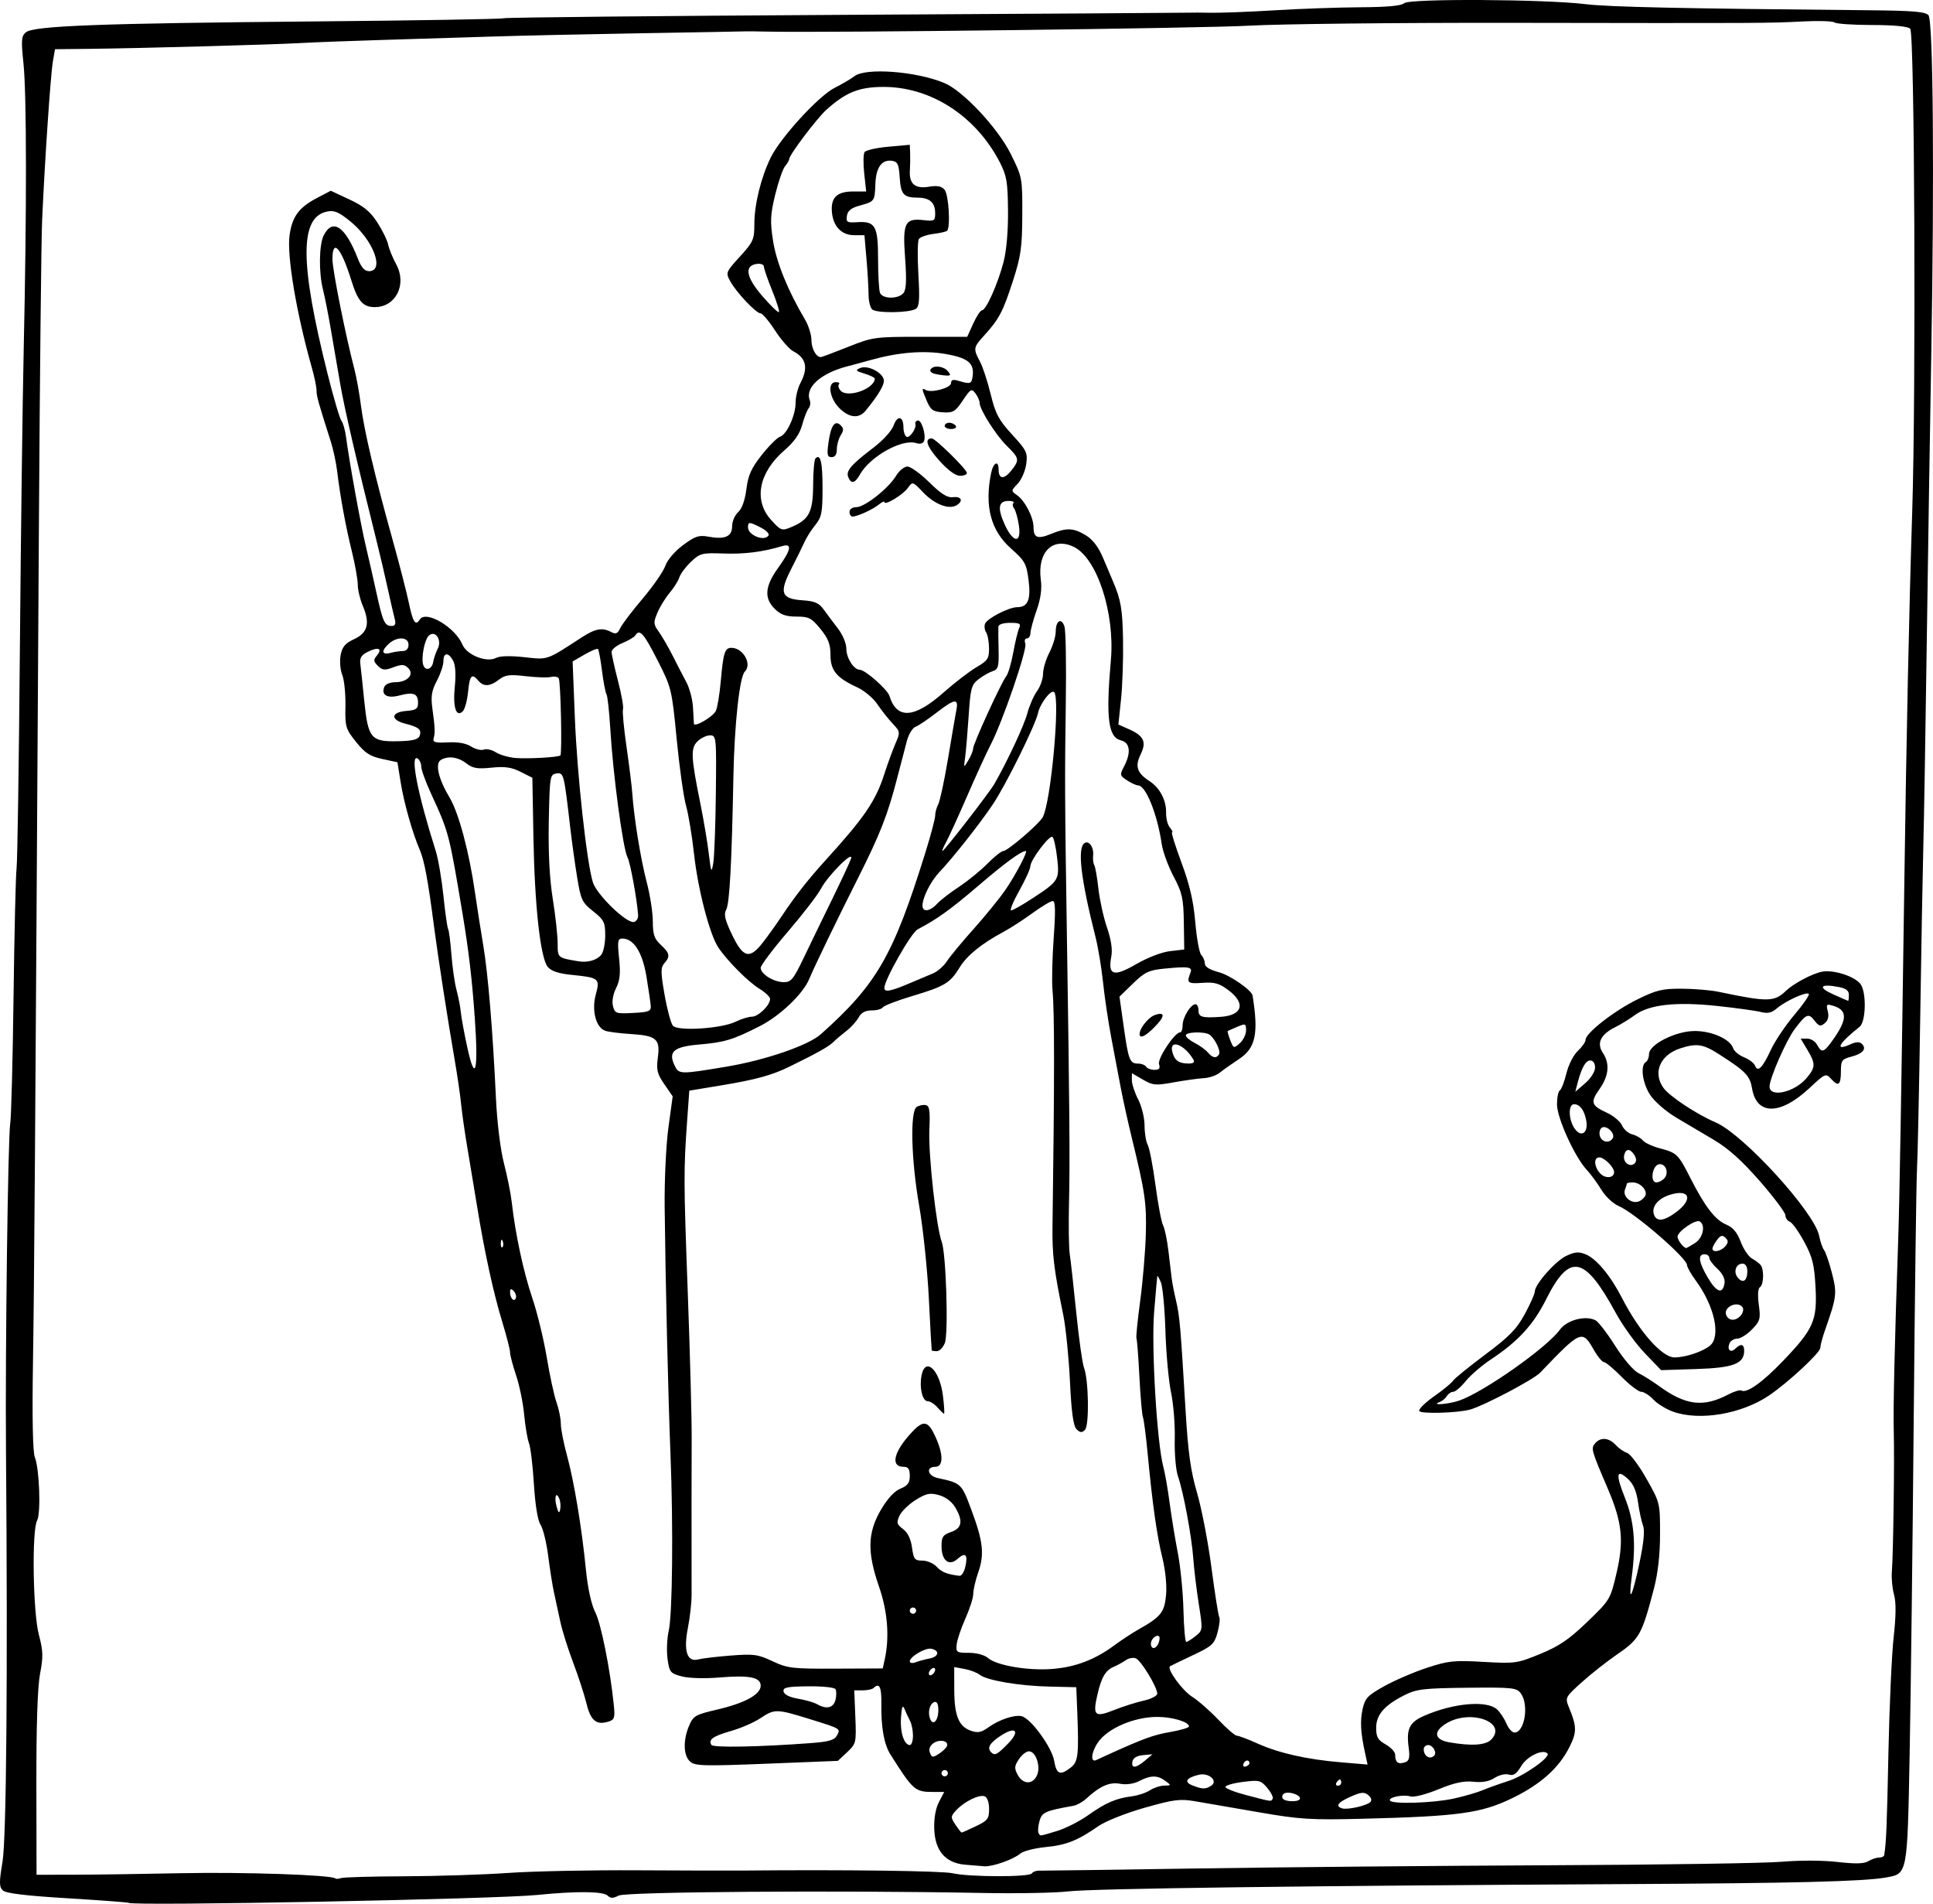 <?xml version="1.0" encoding="UTF-8" standalone="no"?>
<!-- Created with Inkscape (http://www.inkscape.org/) -->
<svg xmlns:inkscape="http://www.inkscape.org/namespaces/inkscape" xmlns:rdf="http://www.w3.org/1999/02/22-rdf-syntax-ns#" xmlns:ns1="http://sozi.baierouge.fr" xmlns:dc="http://purl.org/dc/elements/1.1/" xmlns="http://www.w3.org/2000/svg" xmlns:cc="http://web.resource.org/cc/" xmlns:xlink="http://www.w3.org/1999/xlink" xmlns:sodipodi="http://sodipodi.sourceforge.net/DTD/sodipodi-0.dtd" id="svg3976" version="1.0" viewBox="0 0 763.58 751.86" inkscape:version="0.91 r13725">
  <g id="layer1" transform="translate(29.489 -155.9)">
    <path id="path4053" style="fill:#000000" d="m21.358 907.42c-0.206-0.2-11.089-1.01-24.185-1.81-16.52-1-24.342-1.95-25.545-3.1-1.459-1.39-1.478-3.19-0.122-11.32 1.544-9.27 2.086-73.68 1.368-162.76-0.319-39.64 0.774-123.32 1.685-128.88 0.4-2.45 0.987-25.01 1.304-50.13s0.856-47.9 1.197-50.62c0.341-2.71 0.928-41.6 1.304-86.42 0.376-44.81 1.062-98.43 1.524-119.14 1.209-54.13 1.164-100.22-0.11-112.37-0.961-9.17-0.834-10.73 0.992-12.23 3.106-2.54 29.486-3.53 113.6-4.27 40.37-0.36 74.2-0.93 75.2-1.26 0.99-0.33 61.86-0.94 135.27-1.35 73.41-0.4 134.31-0.79 135.35-0.85 1.03-0.06 4.98-0.04 8.77 0.03s15.07-0.36 25.06-0.97c10-0.61 25.25-1.15 33.9-1.2 10.65-0.06 16.23-0.58 17.27-1.61 1.9-1.87 55.29-1.59 71.62 0.38 9.43 1.13 37.14 1.73 111.83 2.41 17.48 0.16 22.51 0.58 23.67 1.96 1.84 2.19 2.34 63.21 1.09 134.42-0.48 27.16-1.28 78-1.77 112.96-0.49 34.97-1.1 71.36-1.36 80.87-0.25 9.51-0.81 40.06-1.23 67.9-0.43 27.84-1 54.79-1.28 59.88-0.27 5.09-0.85 49.26-1.28 98.15s-1.15 108.41-1.61 132.28c-0.92 48.13-0.8 47.53-9.37 49.04-8.9 1.58-36.27 2.26-103.62 2.61-124.75 0.63-209.66 1.74-219.32 2.87-5.17 0.61-20.39 0.89-33.83 0.63-56.41-1.09-140.95-0.49-143.84 1.03-2.18 1.14-3.18 1.15-4.32 0.03-1.76-1.74-12.42-1.84-27.92-0.27-16.31 1.65-159.91 4.42-161.29 3.11zm108.98-10.49c12.92-0.05 31.38-0.65 41.03-1.33 9.65-0.67 32.49-1.15 50.76-1.04 18.26 0.1 37.15 0.15 41.98 0.1 40.24-0.38 78.56 0.12 82.71 1.07 6.53 1.51 30.35 1.56 31.28 0.07 0.4-0.64 1.7-1.13 2.9-1.09 1.19 0.03 29.23-0.36 62.32-0.87 33.08-0.51 95.97-1.08 139.73-1.27 43.77-0.18 84.94-0.81 91.48-1.39 6.9-0.6 16.06-0.57 21.79 0.09 7.11 0.81 10.53 0.73 12.21-0.3 1.27-0.78 3.17-1.43 4.22-1.43 1.04 0 1.96-0.41 2.05-0.92 0.81-4.7 1.1-11.47 1.68-40.43 0.38-18.34 1.31-38.89 2.07-45.68 0.94-8.34 0.99-13.79 0.16-16.78-0.69-2.43-1.08-6.53-0.87-9.11 0.56-6.97 1.07-44.26 0.75-55.6-0.25-8.92 0.34-34.47 1.75-75.3 0.52-15.12 1.24-57.13 2.42-140.75 0.82-58.3 1.88-108.35 3.12-146.91 1.53-47.86 0.95-189.11-0.79-190.82-0.93-0.92-6.4-1.45-15.04-1.46-7.47-0.01-14.15-0.46-14.86-1.01-0.7-0.54-6.34-0.72-12.53-0.4-13.6 0.7-14.53 0.71-115.9 0.55-44.46-0.06-90.7 0.44-102.76 1.12-18.32 1.04-168.08 2.87-190.49 2.34-3.79-0.09-7.74-0.13-8.77-0.09-1.04 0.05-19.37 0.38-40.73 0.74-21.37 0.36-48.16 0.95-59.53 1.32-11.37 0.36-30.83 0.97-43.24 1.34-12.4 0.37-26.853 0.92-32.105 1.22-11.004 0.63-62.889 2.05-83.153 2.28l-13.748 0.15-0.846 4.94c-0.901 5.26-3.173 38.8-4.23 62.42-0.351 7.85-0.926 62.3-1.278 120.99-1.511 252.06-1.843 298.64-2.352 330.7-0.34 21.42-0.067 35.03 0.742 37.04 1.812 4.5 2.447 22.11 0.9 24.96-2.134 3.93-1.646 36.31 0.678 45.08 1.708 6.45 1.783 8.81 0.49 15.44-0.991 5.08-1.502 20.34-1.459 43.62l0.065 35.8 14.887-0.02c8.188-0.01 27.294-0.29 42.458-0.6 24.222-0.51 59.121 0.68 60.711 2.06 0.31 0.27 1.31 0.21 2.21-0.13 0.91-0.34 12.22-0.66 25.13-0.71zm221.35-4.58c-7.7-0.69-11.82-5.46-12.13-14.05-0.15-4.2 0.53-8.14 1.85-10.67l2.09-4.01h-4.38c-7.19 0-7.9-0.63-16.88-14.82-2.51-3.96-3.72-10.76-3.57-20.06 0.1-6.62-0.79-8.41-3.08-6.17-0.52 0.51-2.45 0.92-4.28 0.92h-3.34l0.42 10.5c0.41 10.22 0.32 10.58-3.24 13.92l-3.65 3.43-28.09 1.12c-24.94 0.99-28.33 0.9-30.29-0.84-2.67-2.38-2.84-8.41-0.4-14.15 1.65-3.9 2.49-4.39 11.02-6.37 10.98-2.55 17.26-5.98 17.26-9.42 0-3.38-4.39-4.25-16.48-3.26-5.74 0.48-11.97 0.28-14.73-0.45-4.48-1.19-4.84-1.64-5.58-6.9-0.43-3.1-0.22-8.11 0.47-11.13 1.48-6.52 1.82-41.16 0.69-69.66-0.9-22.38-1.97-67.7-2.3-97.53-0.12-10.52 0.54-24.7 1.48-31.5l1.69-12.36-3.31-4.81c-2.83-4.1-3.2-5.65-2.55-10.53 0.98-7.29-0.56-8.63-10.58-9.26-4.19-0.26-8.72-0.83-10.08-1.25-3.75-1.17-5.59-8.01-3.86-14.33 1.73-6.33 1.28-6.71-9.23-7.76-5.42-0.54-8.31-1.48-9.72-3.16-2.92-3.47-5.2-24.02-5.68-51.3l-0.42-23.42-4.64-2.34c-3.59-1.82-6.21-2.19-11.51-1.65-5.6 0.57-7.42 0.26-9.95-1.71-3.28-2.54-7.29-3.05-10.1-1.3-2.31 1.44-0.87 7.53 3.5 14.82 3.63 6.07 7.78 21.63 10.08 37.79 0.78 5.43 2.21 14.6 3.19 20.37 1.91 11.27 3.78 33.72 5.04 60.49 0.46 9.8 1.77 20.42 3.16 25.76 1.3 5 2.69 11.95 3.09 15.43 1.42 12.61 4.63 27.54 8.12 37.83 1.95 5.77 4.52 16.32 5.71 23.45 1.18 7.13 2.91 15.12 3.85 17.75 0.93 2.63 1.7 6.43 1.7 8.44s1.09 7.64 2.43 12.5c2.81 10.25 5.84 28.5 7.5 45.26 0.72 7.25 2.12 13.62 3.67 16.67 2.29 4.5 5.84 22.24 7.33 36.61 0.52 5.02 0.27 5.85-2.02 6.57-4.87 1.52-7.08-0.27-8.76-7.08-0.87-3.56-3.27-10.91-5.33-16.35-2.06-5.43-4.32-12.65-5.03-16.05-0.71-3.39-1.8-8.39-2.41-11.11-0.62-2.71-1.67-9.31-2.35-14.67-0.67-5.35-2.04-10.95-3.03-12.44-1.12-1.69-2.12-7.77-2.63-16.02-0.45-7.32-1.32-14.63-1.95-16.24-0.62-1.62-1.48-6.7-1.91-11.29s-1.85-11.55-3.17-15.45c-1.32-3.91-2.39-8-2.39-9.08 0-1.09-1.39-6.51-3.08-12.04-3.49-11.39-7.05-27.74-9.98-45.85-1.1-6.79-2.81-17.07-3.79-22.84-0.99-5.78-2.1-13.55-2.48-17.29-0.38-3.73-1.51-11.51-2.51-17.28-2.69-15.47-6.66-41.11-8.22-53.09-2.35-18.08-3.8-25.86-5.56-29.97-2.96-6.89-6.25-18.5-7.59-26.76l-1.28-7.96-6-1.3c-4.86-1.05-6.83-2.33-10.36-6.74-4.1-5.12-4.35-5.95-4.18-14.19 0.09-4.82-0.48-10.35-1.27-12.31-0.79-1.95-1.07-5.45-0.63-7.77 0.63-3.3 1.81-4.69 5.36-6.33 5.37-2.49 6.33-6.25 3.36-13.24-1.07-2.53-1.95-6.24-1.95-8.25s-1.05-7.92-2.33-13.12c-2.48-10.08-4.6-21.61-5.81-31.69-0.41-3.39-1.55-8.67-2.52-11.73-4.968-15.54-5.629-17.91-5.629-20.17 0-1.35-0.803-5.28-1.784-8.73-6.139-21.62-9.998-44.49-8.87-52.57 1.031-7.38 3.701-11 10.888-14.75l5.405-2.82 7.38 3.45c5.61 2.62 8.25 4.8 11.01 9.09 2 3.1 3.92 7.03 4.27 8.72 0.34 1.7 1.77 5.23 3.19 7.84 4.29 7.95-0.19 16.86-8.49 16.86-4.64 0-6.68-2.33-9.23-10.5-4.07-13.07-7.52-16.91-7.48-8.33 0.01 4.21 5.16 29.92 8.69 43.45 0.79 3.03 1.95 9.46 2.57 14.31 1.29 10.03 5.51 27.92 12.52 53.04 2.65 9.51 5.55 20.76 6.43 25 1.57 7.53 2.61 9.07 4.28 6.41 2.38-3.81 13.95 3 16.86 9.92 1.73 4.12 9.56 7.2 13.3 5.23 1.48-0.78 5.69-0.88 11.15-0.28 9.48 1.04 8.51 1.38 22.62-7.79 5.42-3.52 8.15-4.02 11.74-2.12 1.77 0.93 2.52 0.6 3.51-1.54 0.7-1.5 4.68-6.76 8.86-11.68 4.17-4.92 8.21-10.75 8.97-12.96 0.81-2.33 3.74-5.76 6.99-8.17 4.78-3.54 6.24-4.03 10.04-3.33 6.51 1.21 9.35-0.05 9.35-4.14 0-1.88 1.07-4.38 2.37-5.54 1.5-1.34 2.7-4.67 3.26-9.08 0.7-5.55 1.94-8.29 6.08-13.52 2.86-3.61 6.09-6.84 7.17-7.18 2.7-0.84 6.19-8.42 6.19-13.45 0-2.28 0.84-5.73 1.87-7.68 3.22-6.08 2.36-9.97-2.8-12.64-1.54-0.8-4.77-4.5-7.19-8.21-2.41-3.72-4.98-6.76-5.72-6.76-1.75 0-9.61-8.33-11.99-12.71-1.82-3.36-1.73-3.61 3.83-9.7 5.27-5.77 5.71-6.75 5.71-12.84 0-7.79 2.63-18.46 6.48-26.31 3.91-7.94 18.99-24.39 25.24-27.51 2.89-1.44 6.41-3.52 7.84-4.61 4.46-3.43 24.41-1.92 35.46 2.69 7.41 3.08 21.14 17.74 26.26 28.03 4.55 9.14 4.61 9.46 4.56 24.08-0.05 12.79-0.55 16.32-3.65 25.92-3.95 12.24-5.5 15.21-11.33 21.61-4.4 4.82-4.47 5.26-1.69 10.49 1.08 2.04 2.97 7.81 4.2 12.84 1.89 7.74 3.18 10.16 8.46 15.91 5.75 6.25 6.18 7.14 5.56 11.66-0.37 2.69-1.88 6.17-3.37 7.73-2.64 2.77-2.65 2.86-0.29 4.51 3.15 2.18 6.55 8.76 6.55 12.65 0 4.24 1.62 4.85 6.99 2.64 6.08-2.5 8.82-2.38 13.7 0.59 2.71 1.65 4.98 4.64 6.8 8.95 1.49 3.56 3.2 7.58 3.78 8.94 3.25 7.58 3.87 11.11 4.09 23.46 0.13 7.47-0.23 18.03-0.8 23.47l-1.04 9.9 4.14 1.83c5.95 2.64 7.06 5.04 4.64 9.98-2.31 4.68-1.41 7.36 3.55 10.56 4.05 2.61 6.66 7.62 6.52 12.52-0.06 2.13 0.6 4.73 1.48 5.77s1.27 1.89 0.87 1.89 1.28 5.42 3.74 12.04c3.24 8.73 4.74 15.2 5.45 23.57 0.54 6.34 1.61 12.15 2.37 12.9 0.77 0.75 1.39 2.26 1.39 3.34 0 1.28 1.94 2.47 5.58 3.43 4.34 1.15 12.94 7.09 13.28 9.19 2.43 15.14 1.21 20.78-5.41 25.14-2.92 1.92-6.34 4.34-7.61 5.38s-4.09 2-6.26 2.12c-2.18 0.12-7.51 0.87-11.85 1.65-7.19 1.31-8.26 1.21-12.21-1.09l-4.34-2.52v2.78c0 1.53 1.13 4.97 2.51 7.63 1.37 2.66 2.5 7.26 2.5 10.22s0.56 6.41 1.25 7.67c0.69 1.27 2.07 8.43 3.07 15.93 1 7.49 2.34 14.62 2.99 15.83s1.61 5.81 2.13 10.23c0.52 4.41 1.11 9.32 1.3 10.91s0.95 5.48 1.7 8.64c1.44 6.14 1.75 9.76 3.76 43.3 1 16.77 2.01 23.98 4.57 32.72 1.81 6.17 4.36 19.47 5.68 29.56s2.7 18.83 3.07 19.42 0.06 3.32-0.7 6.08c-1.24 4.55-2.13 5.36-9.77 8.96-4.62 2.18-8.65 4.13-8.97 4.33-1.46 0.95 4.75 9.54 8.69 12.04 2.43 1.53 7.1 5.63 10.38 9.09 3.29 3.47 6.57 6.31 7.29 6.31 0.73 0 4.36 1.37 8.09 3.05 8.51 3.83 19.55 6.33 33.04 7.46l10.53 0.89-0.91-4.16c-1.84-8.42-2.11-12.92-1.06-17.71 0.94-4.33 1.97-5.42 8.54-9.08 4.11-2.29 11.7-5.56 16.87-7.26 8.46-2.78 10.69-3.01 22.34-2.34 12.5 0.71 13.28 0.61 22.42-3.14 7.48-3.07 11.37-5.72 18.57-12.65 9-8.66 9.14-8.89 11.57-19.29 2.99-12.82 2.26-19.99-3.44-33.31-6.58-15.38-6.72-15.9-5.02-17.92 2.13-2.53 5.44-2.28 8.1 0.61 1.23 1.34 3.27 2.76 4.53 3.15 1.26 0.4 4.71 4.99 7.66 10.22 5.33 9.42 5.37 9.6 5.36 21.85 0 8.15-0.83 15.48-2.43 21.6-4.72 18.06-5.72 19.87-14.27 25.74-4.31 2.96-10.77 8.05-14.35 11.3-6.52 5.91-6.52 5.92-4.83 10.06 2.98 7.29 3.02 9.48 0.24 15.13-4.16 8.47-11.54 15.08-22.96 20.58-12.13 5.84-21.11 7.07-58.56 8.02-20.89 0.53-24.98 0.28-41.35-2.56-10-1.73-21.28-3.68-25.07-4.33-6.07-1.04-8.45-0.73-20.05 2.56-7.33 2.08-15.38 5.27-18.17 7.21-8.31 5.77-12.72 7.52-20.96 8.32-4.33 0.43-8.81 1.58-9.97 2.58-2.71 2.3-10.94 5.21-14.19 5-1.37-0.09-4.82-0.37-7.66-0.63zm36.31-13.29c3.35-1.01 8.9-3.81 12.32-6.23 7.01-4.96 10.97-6.68 17.25-7.48 2.39-0.3 5.61-1.37 7.17-2.37 1.55-1.01 4.12-1.85 5.69-1.87 2.79-0.04 2.8-0.09 0.43-1.85-3.08-2.3-5.75-2.29-10.27 0.03-2.24 1.15-5.12 1.56-7.67 1.09-4.15-0.76-7.9 0.91-13.41 5.97-1.38 1.26-3.65 2.51-5.04 2.75-11.21 2-12.39 2.54-13.36 6.14-0.54 1.98-0.68 4.06-0.32 4.63 0.79 1.26-0.04 1.35 7.21-0.81zm-32.01-1.89c4.68-2.23 5.24-2.96 5.24-6.83 0-2.59-0.71-4.6-1.76-5-2.18-0.82-8.08 2.08-11.25 5.53-2.21 2.41-2.23 2.75-0.28 5.68 1.14 1.71 2.24 3.12 2.43 3.12 0.2 0 2.73-1.13 5.62-2.5zm155.84-9.56c0.7-0.69 0.38-1.76-0.81-2.74-1.63-1.33-2.82-1.22-6.95 0.61-5.11 2.27-6.17 3.71-3.42 4.62 2.05 0.68 9.69-1.03 11.18-2.49zm33-1.38c4.14-0.92 9.21-2.39 11.28-3.27s6.69-2.53 10.27-3.67c6.12-1.96 16.8-9.48 15.42-10.87-1.84-1.86-8.02 1.08-10.32 4.91-1.9 3.18-3.09 4.01-4.93 3.43-1.36-0.42-3.82 0.15-5.63 1.32-2.18 1.41-4.86 1.89-8.39 1.51-3.82-0.4-7.49 0.39-13.84 3-4.96 2.03-9.68 3.23-11.06 2.79-2.82-0.88-8.85 0.37-8.03 1.67 0.95 1.48 17.22 0.95 25.23-0.82zm-71.58 0.09c0.34-0.54-0.61-2.47-2.12-4.27-2.57-3.06-3.19-3.21-9.64-2.39-3.79 0.48-6.89 1.37-6.89 1.97 0 0.61 3.66 2.06 8.14 3.22 10.45 2.73 9.78 2.63 10.51 1.47zm10.8-0.15c0-1.51-4.63-2.93-6.28-1.93-0.7 0.43-0.96 1.3-0.56 1.93 0.94 1.5 6.84 1.5 6.84 0zm-35.17-4.95c3.02-1.88-0.82-5.36-4.84-4.38-4.95 1.2-5.93 2.84-2.5 4.19 3.89 1.54 5.13 1.57 7.34 0.19zm51.46-1.31c0-0.67-0.25-1.23-0.55-1.23-0.31 0-0.9 0.56-1.33 1.23-0.42 0.68-0.18 1.24 0.55 1.24s1.33-0.56 1.33-1.24zm-120.21-2.81c1.61-3.47-0.41-9.53-3.17-9.53-1.04 0-2.82 1.41-3.97 3.14-1.79 2.68-1.85 3.59-0.45 6.17 2.07 3.81 5.88 3.92 7.59 0.22zm-35.19-0.89c0-0.68-0.56-1.23-1.25-1.23s-1.25 0.55-1.25 1.23 0.56 1.24 1.25 1.24 1.25-0.56 1.25-1.24zm48.51-2.19c2.99-2.3 3.29-4.92 2.59-22.5l-0.37-9.26-10.64-0.25c-11.99-0.27-24.74-2.45-27.56-4.7-1.03-0.83-3.71-1.84-5.95-2.26l-4.07-0.75 0.02 8.92c0.02 10.27 1.76 14.56 6.58 16.23 2.72 0.94 4.11 0.68 6.86-1.31 4.22-3.04 10.23-5.08 13.13-4.45 3.58 0.77 11.97 12.24 12.89 17.61 0.92 5.38 2.32 5.96 6.52 2.72zm29.37-2.78l2.95-2.49-3.74 0.33c-2.41 0.22-3.9 1.12-4.17 2.5-0.55 2.86 1.32 2.73 4.96-0.34zm41.27 0.93c-0.15-1.48-1.87-1.19-2.41 0.4-0.28 0.81 0.17 1.26 1 0.99s1.46-0.9 1.41-1.39zm61.71-0.36c1.36-0.52 1.68-1.97 1.2-5.48-1.04-7.63 0.22-10.23 6.19-12.83 11.49-4.99 24.58-6.14 28.64-2.52 1.21 1.07 2.88 3.58 3.72 5.57 0.83 1.99 2.27 3.61 3.2 3.61 4.06 0 5.83-11.02 2.5-15.5-1.64-2.21-3.29-2.38-21.17-2.19-17.15 0.19-19.99 0.52-24.7 2.89-8 4.02-11.25 7.76-11.25 12.95 0 3.63 0.67 4.82 3.75 6.54 2.06 1.16 3.75 2.98 3.76 4.06 0.01 3.14 1.24 4 4.16 2.9zm-117.57-2.94c14.15-6.4 17.91-7.77 24.52-8.92 4.09-0.71 7.44-1.69 7.44-2.19 0-1.81-6.53-3.77-12.57-3.77-9.14 0-19.63 4.52-23.42 10.11-2.69 3.95-3.02 8.12-0.56 6.89 0.46-0.23 2.52-1.18 4.59-2.12zm-63.62-3.42c0.7-2.06-2.99-2.79-5.39-1.06-1.41 1.01-1.9 2.37-1.36 3.76 0.76 1.94 1.13 1.98 3.58 0.38 1.51-0.98 2.93-2.37 3.17-3.08zm192.41 3.85c1.22-1.2-0.46-4.2-2.35-4.2-0.96 0-1.74 0.74-1.74 1.65 0 2.73 2.39 4.22 4.09 2.55zm-168.4-4.68c5.11-5.2 3.12-7.17-3.06-3.03-4.18 2.81-5.21 4.69-3.49 6.39 1.43 1.41 2.3 0.96 6.55-3.36zm-77.87-0.29c7.13-0.53 9.37-1.17 10.35-2.97 1.51-2.79 1.74-2.66-11.05-6.62-12.76-3.95-13.6-3.96-19.18-0.23-2.46 1.65-7.65 3.91-11.54 5.02-7.22 2.07-9.11 3.41-7.78 5.52 0.71 1.14 18.66 0.81 39.2-0.72zm40.41-2.95c0-2.05-0.53-4.69-1.17-5.86-0.63-1.18-1.61-3.26-2.15-4.62-0.76-1.86-1.1-1.03-1.42 3.36-0.41 5.8 1.23 10.84 3.53 10.84 0.66 0 1.21-1.67 1.21-3.72zm228.55 1.43c6.23-6.79-8.36-11.97-17.78-6.31-5.37 3.22-4.91 6.47 1.04 7.51 8.98 1.57 14.56 1.17 16.74-1.2zm-218.53-11.47c0-2.43-0.54-3.55-1.56-3.22-1.85 0.61-2.71 4.01-1.69 6.64 1.14 2.92 3.25 0.7 3.25-3.42zm81.15-3.79c2.93-0.64 5.32-1.89 5.32-2.77 0-2.59-6.43-13.15-8.48-13.93-1.03-0.39-2.79-0.07-3.9 0.72-1.12 0.79-3.26 1.96-4.77 2.61-3.31 1.41-4.92 4.18-6.52 11.16-1.86 8.19-1.01 8.96 6.55 5.96 3.56-1.42 8.87-3.1 11.8-3.75zm-121.78-0.28c0.42-1.66 0.42-3.58-0.01-4.26s-5.3-1.18-10.83-1.11c-8.4 0.11-9.98 0.45-9.67 2.06 0.24 1.21 2.38 2.27 5.69 2.83 2.92 0.49 6.3 1.46 7.51 2.16 3.75 2.15 6.49 1.52 7.31-1.68zm39.38-11.95c0-0.67-0.56-0.89-1.25-0.47s-1.26 1.32-1.26 2 0.57 0.89 1.26 0.47 1.25-1.32 1.25-2zm-19.9-4.17c1.9-8.76 1.1-18.86-2.27-28.56-4.73-13.62-4.56-21.28 0.66-30.26 2.64-4.53 5.35-7.5 7.77-8.48 2.9-1.19 3.71-2.3 3.71-5.07 0-2.67-0.59-3.56-2.37-3.56-5.48 0-4-6.06 3.4-13.89 4.39-4.65 6.21-4.27 9.03 1.86 3.28 7.11 3.27 12.03-0.03 12.03-3.77 0-3.01 3.55 0.94 4.41 9.33 2.03 9.47 2.16 13.27 12.35 4.73 12.67 5.3 17.67 2.84 24.79-1.11 3.19-2.01 7.08-2.01 8.64 0 1.55-1.4 5.93-3.1 9.73-1.7 3.79-3.25 8.39-3.45 10.22-0.32 3.12-0.04 3.32 4.84 3.32 3.03 0 6.15 0.84 7.52 2.03 3.4 2.96 15.71 5.08 25.31 4.34 9.15-0.69 16.93-3.64 24.65-9.36 2.75-2.04 6.98-4.82 9.4-6.18 8.93-5.04 10.32-6.74 10.98-13.52 0.37-3.78-0.21-9.76-1.41-14.69-2.22-9.04-3.9-20.92-5.82-41.02-0.67-7.13-1.53-13.73-1.89-14.66-0.36-0.94-0.99-8.16-1.4-16.05-0.4-7.89-0.93-14.67-1.16-15.06-0.24-0.38 0.42-7.05 1.47-14.81 1.04-7.76 2.05-19.66 2.23-26.45 0.33-12.21-0.3-16.53-5.62-38.28-1.49-6.11-3.44-15-4.34-19.75-0.89-4.75-2.57-13.64-3.74-19.75-1.16-6.11-2.6-15.83-3.2-21.61-0.61-5.77-1.94-13.82-2.98-17.9-5.84-23.05-7.26-35.31-4.29-37.12 1.78-1.09 3.72 1.82 3.35 5.02-0.15 1.36 0.05 3.03 0.46 3.71 0.4 0.68 1.13 4.84 1.62 9.26 0.49 4.41 2.01 11.32 3.39 15.36 1.65 4.82 2.24 8.77 1.71 11.51-1.41 7.43 0.93 8.16 9.78 3.02 4.47-2.6 10.13-4.78 13.39-5.16l5.64-0.66-0.16-10.74c-0.14-9.45-0.62-11.64-4.04-18.1-2.13-4.04-4.24-9.76-4.67-12.71-1.77-12-6.31-23.26-9.38-23.26-0.7 0-2.64-0.89-4.32-1.98-2.9-1.86-2.96-2.16-1.21-5.49 2.87-5.47 2.4-9.42-1.23-10.31-5.04-1.25-5.98-8.84-3.96-31.8 1.61-18.3-5.38-39.89-14.41-44.49-8.47-4.3-14.78 1.85-13.26 12.92 0.48 3.52-0.06 7.43-1.67 12.01-1.32 3.73-2.41 7.76-2.43 8.95-0.03 1.19-0.67 2.16-1.43 2.16-0.78 0-1.04 0.9-0.6 2.03 0.86 2.21-8.99 30.9-13.7 39.95-1.6 3.05-5.79 12.22-9.33 20.37-3.53 8.14-7.28 16.34-8.32 18.21-1.04 1.86-1.66 3.39-1.38 3.39 0.67 0 18.59-23.15 20.5-26.48 5.1-8.88 11.75-23.12 13-27.83 0.81-3.05 2.54-7.02 3.85-8.83s2.38-4.89 2.38-6.85 1.13-5.74 2.51-8.4c1.37-2.67 2.5-6.36 2.5-8.22 0-4.38 2.25-5.71 3.45-2.04 0.52 1.56 0.75 15.07 0.53 30.01-0.44 28.88-0.39 39.55 0.45 93.21 1.03 66.27 1.21 88.47 0.82 104.32-0.21 8.83-0.08 17.99 0.29 20.37s1.53 12.74 2.57 23.03c1.04 10.3 2.41 20.06 3.04 21.7 1.87 4.84 2.16 22.91 0.39 24.64-1.21 1.19-1.91 1.13-3.32-0.29-1.28-1.28-2.02-6.69-2.61-19.07-0.46-9.5-1.64-21.17-2.61-25.93-3.74-18.2-4.42-23.82-4.27-35.19 0.8-57.95 0.8-84.64 0-93.21-0.32-3.4-0.1-12.7 0.47-20.68 0.77-10.65 0.67-14.51-0.38-14.51-0.79 0-4.38 2.15-7.99 4.77-3.6 2.63-8.79 5.98-11.54 7.46-8.69 4.67-14.34 9.27-17.25 14.02-3.78 6.16-5.89 7.44-18.69 11.27-5.99 1.8-11.24 3.81-11.66 4.48s-2.4 1.21-4.41 1.21c-2.48 0-4.11 0.88-5.13 2.76-0.83 1.51-2.95 3.87-4.73 5.25-1.78 1.37-4.15 3.38-5.26 4.47-1.88 1.84-6.47 4.41-17.43 9.77-6.85 3.35-13.33 5.12-26.92 7.36l-12.56 2.08-0.83 11.62c-1.43 19.79-1.41 23.95 0.24 68.42 0.88 23.77 1.57 49.6 1.53 57.41-0.05 11.88-0.07 33.51-0.03 61.73 0 3.06-0.65 8.88-1.45 12.95-1.81 9.13-0.34 13.67 4.03 12.5 1.53-0.41 7.32-1.1 12.87-1.53 9.08-0.71 10.75-0.48 16.51 2.23 5.94 2.8 7.77 3.02 24.98 2.94l18.57-0.08 0.81-3.7zm20.82-99.38c-1.18-1.36-2.94-2.47-3.9-2.47-2.07 0-3.35-5.43-2.4-10.19 1.51-7.57 7.21-2.16 8.45 8.03 0.48 3.9 0.67 7.09 0.43 7.09s-1.4-1.11-2.58-2.46zm-2.29-22.54c-0.07-0.17-0.58-9.47-1.14-20.67-0.56-11.21-2.27-27.6-3.81-36.42-3.17-18.14-3.65-37.38-0.98-39.07 0.91-0.58 2.51-0.9 3.54-0.71 1.52 0.28 1.8 2.14 1.46 9.82-0.44 9.64 2.76 38.55 4.88 44.15 1.73 4.6 2.71 36.15 1.24 39.97-0.69 1.78-2.11 3.24-3.16 3.24s-1.97-0.14-2.03-0.31zm-0.78 121.67c3.67-0.73 4.01-3.18 0.55-3.84-2.32-0.44-8.43 3.16-8.43 4.98 0 0.67 0.99 0.85 2.2 0.39 1.2-0.46 3.76-1.15 5.68-1.53zm90.4-6.1c0.43-1.12 0.53-2.28 0.21-2.59-0.99-0.98-3.24 0.99-3.24 2.84 0 2.42 2.05 2.25 3.03-0.25zm14.62-2.74c2.85-2.28 2.87-2.43 1.26-12.66-0.9-5.69-1.86-13.68-2.15-17.76-0.62-8.81-3.92-26.58-6.07-32.68-0.84-2.4-1.41-8.98-1.27-14.63 0.15-5.65-0.51-13.98-1.47-18.51-0.95-4.54-1.95-15.47-2.22-24.3s-1.07-17.44-1.78-19.14c-0.71-1.69-1.35-2.81-1.43-2.47s-0.64 6.73-1.25 14.2c-1.14 13.91 1.12 51.8 3.64 61.11 0.65 2.38 1.76 8.77 2.48 14.2s2.18 14.32 3.23 19.75c1.06 5.44 2.06 15.57 2.23 22.53s0.67 12.66 1.11 12.66 2.1-1.04 3.69-2.3zm-110.39-10.05c0-0.68-0.56-1.23-1.25-1.23s-1.26 0.55-1.26 1.23 0.57 1.24 1.26 1.24 1.25-0.56 1.25-1.24zm285.73-18.84c1.68-7.92 2.15-12.8 1.42-14.71-0.61-1.58-1.5-5.73-1.99-9.23-0.6-4.35-1.83-7.24-3.91-9.16-4.61-4.27-5.03-2.01-1.34 7.18 3.71 9.21 4.52 18.3 2.8 31.18-1.52 11.44 0.08 8.65 3.02-5.26zm-266.29 1.47c1.08-4.83 0.04-5.84-3.12-3.03-3.37 3.01-6.29 0.63-6.29-5.12 0-3.6 0.56-4.43 3.76-5.53 4.37-1.5 4.84-4.41 1.59-9.82-1.31-2.2-3.81-4.06-6.39-4.76-3.57-0.97-5.01-0.67-9.17 1.92-2.71 1.68-5.59 4.48-6.39 6.22-1.27 2.76-1.1 3.42 1.39 5.27 1.86 1.38 3.09 3.91 3.55 7.29 0.63 4.64 1.06 5.18 4.11 5.18 1.87 0 4.39 1.08 5.6 2.4 1.96 2.14 4.28 3.06 9.05 3.6 0.81 0.1 1.85-1.53 2.31-3.62zm-160.35-26.7c-1.26-3.22-2.15-0.94-1.14 2.88 0.7 2.61 1.07 2.95 1.42 1.31 0.27-1.23 0.14-3.12-0.28-4.19zm-18.11-82.21c-1.02-1.01-1.39-0.87-1.39 0.52 0 2.46 1.68 4.12 2.31 2.27 0.26-0.78-0.15-2.03-0.92-2.79zm-4.3-19.63c-0.4-0.98-0.69-0.69-0.75 0.75-0.06 1.3 0.24 2.03 0.65 1.62 0.42-0.41 0.47-1.48 0.1-2.37zm-11.03-88.22c-1.07-15.27-2.42-26.73-4.84-41.18-5.3-31.71-5.4-32.07-12.42-47.33-2.14-4.65-3.89-9.48-3.89-10.73 0-1.26-0.65-2.68-1.45-3.17-3.08-1.87 0.07 14.14 7.19 36.54 0.97 3.06 2.33 11.03 3.03 17.72 0.69 6.69 1.53 12.59 1.86 13.11 0.33 0.53 0.91 5.05 1.29 10.06s1.29 11.31 2.02 14 1.5 6.64 1.7 8.79 1.39 8.54 2.63 14.2c3.1 14.15 4.35 8.94 2.88-12.01zm99.16 19.34c15.59-2.59 32.59-8.42 37.59-12.9 22.12-19.76 28.57-30.97 41.26-71.73 2.12-6.81 3.86-13.37 3.86-14.58 0-1.22 0.55-3.22 1.21-4.45 0.67-1.23 2.42-9.39 3.88-18.13s2.95-17.42 3.31-19.28c0.88-4.56-0.75-4.3-7.98 1.3-3.33 2.59-7.02 5.06-8.18 5.49-1.17 0.44-2.69 2.9-3.39 5.49-0.69 2.58-2.41 9.14-3.81 14.57-3.81 14.76-6.71 22.18-15.51 39.67-8.51 16.9-17.2 34.87-19.32 39.96-2.44 5.83-11.51 14.48-19.41 18.5-10.7 5.45-13.99 6.44-24.04 7.3-9.93 0.85-12.25 2.76-9.8 8.05 1.75 3.79 1.93 3.8 20.33 0.74zm171.14-1.02c-0.71-2.19 6.18-12.58 8.34-12.58 0.54 0 0.98-1.27 0.98-2.82 0-3.07 3.2-8.29 5.08-8.29 0.65 0 1.19 1.11 1.19 2.46 0 2.62 1.43 3.04 8.77 2.53 8.63-0.59 10.01-5.3 3.07-10.51-3.66-2.75-5.47-3.27-10.33-2.92-5.85 0.41-6.29 0.03-4.69-4.01 0.92-2.31-0.77-2.56-10.54-1.58-5.9 0.59-7.56 1.39-12.17 5.86l-5.33 5.19 1.68 11.88c1.89 13.31 2.38 14.55 5.73 14.55 1.29 0 2.7 0.56 3.13 1.24 0.42 0.68 1.91 1.23 3.29 1.23 1.86 0 2.33-0.58 1.8-2.23zm-7.51-11.2c-1.07-1.72 2.92-7.24 5.96-8.26 4.17-1.38 3.91 0.73-0.63 5.2-2.81 2.77-4.79 3.91-5.33 3.06zm21.1 9.42c-3.5-6.06-9.69-8.35-8.34-3.09 0.87 3.38 2.53 4.59 6.34 4.61 1.96 0.02 2.6-0.48 2-1.52zm10.11-2.11c0.78-1.25-1.6-6.21-3.73-7.75-1.85-1.34-9.4-1.14-9.4 0.26 0 0.66 1.6 2.01 3.54 3 1.95 1 4.27 2.68 5.17 3.74 1.86 2.21 3.35 2.46 4.42 0.75zm10.68-9.48c0-2.66-0.25-2.76-3.44-1.41-1.9 0.81-3.6 1.55-3.8 1.66-0.19 0.11 0.25 1.73 0.98 3.61 1.28 3.32 1.39 3.36 3.79 1.22 1.36-1.21 2.47-3.5 2.47-5.08zm-201.63-3.41c2.2-1.09 5.1-1.98 6.44-1.98 2.51 0 7.1-4.47 7.17-6.99 0.02-0.8-1.86-2.61-4.19-4.02-4.44-2.71-12.79-11.09-16.3-16.38-3.39-5.09-8.03-22.96-9.55-36.8-0.78-7.13-2.21-15.76-3.17-19.18-0.96-3.41-2.63-15.25-3.7-26.31-1.91-19.72-2.06-20.31-7.58-31.13-5.42-10.64-7.06-12.47-8.74-9.79-0.43 0.69-2.72 2.05-5.09 3.03-2.36 0.97-4.3 2.54-4.3 3.49 0 0.94 1.14 6.1 2.53 11.45 1.39 5.36 2.28 10.38 1.98 11.16-0.31 0.78 0.32 7.46 1.38 14.84 1.07 7.38 2.1 15.65 2.28 18.36 0.68 9.8 3.33 26.11 5.7 35.11 1.33 5.05 2.42 12.04 2.42 15.53 0 5.17 0.58 6.88 3.14 9.24 3.58 3.32 3.82 4.58 1.4 7.31-1.47 1.66-1.46 3.51 0.11 12.44 1.01 5.77 2.48 11.26 3.27 12.2 1.9 2.26 19.21 1.16 24.8-1.58zm-33.54-6.3c-0.11-1.36-0.88-6.58-1.71-11.62-1.58-9.5-5.03-14.92-9.49-14.92-1.84 0-2.01 0.99-1.3 7.81 0.62 5.95 0.34 8.76-1.2 11.79-1.19 2.36-1.69 5.23-1.22 7.06 0.74 2.91 1.21 3.07 7.95 2.72 6.28-0.32 7.14-0.67 6.97-2.84zm102.96-9.18c2.76-1.19 6.53-2.78 8.39-3.53 1.86-0.76 4.38-2.93 5.6-4.82 1.23-1.9 5.96-7.62 10.52-12.71 4.57-5.1 10.22-12.04 12.57-15.44 3.98-5.75 9.07-15.43 8.12-15.43-1.81 0-8.18 4.65-18.6 13.58-11.08 9.49-16.58 13.44-24.14 17.36-2.55 1.32-13.2 20.08-13.14 23.16 0.03 1.83 2.65 1.3 10.68-2.17zm-42.58-9.64c2.52-5.27 7.58-15.68 11.23-23.15s7.02-14.69 7.48-16.05c1.28-3.8-9.11 6.56-11.87 11.83-1.28 2.43-7.15 10.05-13.05 16.94-5.91 6.89-10.74 13.31-10.74 14.26 0 2.43 5.01 5.59 9 5.67 2.98 0.06 3.88-1.02 7.95-9.5zm-79.92-1.32c0.86-1.07 1.56-4.51 1.56-7.66 0-5.16-0.48-6.12-4.76-9.51-4.4-3.48-4.88-4.5-6.34-13.47-0.87-5.34-2.09-14.16-2.72-19.59-2.48-21.44-2.56-21.77-5.46-21.36-2.54 0.36-2.66 1.11-3.01 18.89-0.24 12.29 0.29 22.59 1.57 30.61 1.06 6.65 1.93 14.55 1.93 17.57 0 5.76-0.06 5.71 8.14 7.09 3.72 0.62 7.32-0.4 9.09-2.57zm63.85-4.86c1.98-2.54 5.26-7.13 7.29-10.18 5.49-8.24 10.49-14.62 17.51-22.35 15.3-16.83 19.73-23.32 23.11-33.83 1.31-4.07 3.3-9.52 4.41-12.1 1.99-4.59 1.96-4.76-1.1-8.02-1.73-1.83-4.44-5.28-6.04-7.65-1.6-2.38-5.15-5.35-7.88-6.61-8.21-3.77-10.61-6.67-10.61-12.82 0-4.23-0.86-6.47-3.97-10.28-3.53-4.32-4.57-4.86-9.45-4.86-4.16 0-6.24-0.74-8.57-3.03-4.31-4.25-3.93-8.93 1.31-16.2 5.18-7.17 5.67-9.84 1.57-8.6-7.59 2.3-14.91 3.22-23.14 2.92-8.48-0.31-9.27-0.11-12.83 3.24-2.08 1.97-4.16 4.74-4.6 6.14-0.45 1.41-2.17 4.16-3.82 6.11-1.66 1.95-3.83 5.48-4.84 7.85-1.66 3.92-1.62 4.58 0.53 7.56 1.29 1.8 3.75 6.05 5.47 9.44 1.71 3.4 4.15 8.12 5.42 10.49 1.27 2.38 2.44 6.83 2.61 9.88 0.16 3.06 0.33 5.99 0.36 6.51 0.1 1.57 7.41-2.65 8.63-4.98 0.62-1.18 1.51-6.47 1.98-11.76 1-11.35 1.6-13.23 4.21-13.23 4.64 0 8.27 6.45 5.29 9.39-2.06 2.03-4.1 20.79-4.5 41.23-0.66 34.64-1.51 50.32-2.84 52.76-1.03 1.9-0.52 4.05 2.34 10.01 4.37 9.11 6.91 9.73 12.15 2.97zm-49.3-10.84c-0.43-6.18-3.1-20.75-4.16-22.71-1.82-3.34-5.76-32.73-6.85-51.14-0.4-6.69-1.07-12.7-1.49-13.36-0.41-0.67-1.21-4.82-1.76-9.24-0.56-4.42-1.27-8.28-1.59-8.6-0.32-0.31-2.7 0.67-5.3 2.18l-4.72 2.74 0.89 22.31c0.9 22.62 4.67 57.01 7.11 64.9 1.51 4.87 13.19 16.2 16.16 15.68 1.04-0.18 1.81-1.42 1.71-2.76zm118.09-4.42c1.32-1.43 5.21-4.45 8.66-6.71 3.44-2.26 8.49-6.37 11.22-9.13 2.72-2.75 5.55-5.01 6.29-5.01 1.69 0 14.11-10.65 15.59-13.39 3.24-5.95 6.97-46.93 4.5-49.36-1.21-1.18-5.55 4.43-6.38 8.28-1.05 4.82-12.6 28.17-17.78 35.95-4.91 7.38-15.9 21.31-21.14 26.81-3.45 3.61-6.71 10.07-6.71 13.28 0 2.7 2.96 2.33 5.75-0.72zm37.75-2.2c10.38-6.79 10.68-7.28 9.67-16.11-0.48-4.14-1.31-7.8-1.84-8.13-1.25-0.75-8.72 9.18-8.72 11.6 0 0.99-1.97 5.33-4.37 9.63s-3.85 7.82-3.22 7.82 4.45-2.16 8.48-4.81zm-125.13-41.18c0.25-22.54 0.19-23.15-2.3-23.15-1.4 0-3.63 1.07-4.95 2.37-2.77 2.73-2.61 6.08 1.18 24.79 1.3 6.45 2.79 15.34 3.31 19.76 0.85 7.18 1.03 7.57 1.72 3.7 0.43-2.38 0.9-14.74 1.04-27.47zm101.63-17.95c0.06-1.94 11.13-26.12 13.07-28.53 0.76-0.95 2.01-5.12 2.76-9.26s1.8-8.5 2.33-9.69c0.81-1.84 0.27-2.16-3.57-2.16-2.72 0-4.56 0.61-4.62 1.54-0.05 0.85-0.01 4.97 0.09 9.15 0.15 6.59-0.15 7.71-2.31 8.39-1.36 0.42-3.89 1.86-5.6 3.19-2.82 2.18-3.2 3.57-3.91 14.45-0.44 6.63-1.06 13.99-1.39 16.36-0.6 4.32-0.6 4.32 1.25 1.24 1.02-1.7 1.88-3.8 1.9-4.68zm-163.05 2.73c0.74-0.62 0.14-29.22-0.64-30.46-0.4-0.63-1.76-0.87-3.03-0.54-1.27 0.32-5.77 0.19-9.99-0.3-6.44-0.75-8.15-0.53-10.59 1.36-3.54 2.74-6.08 2.87-8.15 0.41-2.58-3.06-3.42-2.16-4.05 4.39-0.34 3.44-1.28 6.9-2.1 7.71-2.62 2.58-3.98-1.65-3.14-9.79 0.48-4.74 0.24-8.53-0.66-10.18-1.87-3.45-3.84-3.35-3.84 0.2 0 1.55-1.17 5.02-2.59 7.71-2.08 3.93-2.43 6.12-1.76 11.07 1.04 7.63 1.11 9.38 0.47 11.73-0.41 1.49 0.69 1.79 5.65 1.53 3.98-0.21 7.23 0.37 9.19 1.64 1.66 1.07 3.91 1.62 4.98 1.21 1.08-0.4 3.21 0.07 4.74 1.06s4.97 1.99 7.66 2.24c4.74 0.43 16.95-0.25 17.85-0.99zm-55.62-7.67c0.96-2.47-0.25-3.52-5.61-4.87-5.96-1.5-5.77-4.53 0.31-5.03 4-0.33 4.7-0.82 4.7-3.29 0-3.58-1.87-4.3-7.35-2.82-4.71 1.26-7.25-0.13-6.01-3.3 0.44-1.14 2.24-1.94 4.4-1.94 4.81 0 7.6-3.1 5.06-5.61-1.49-1.47-2.52-1.52-5.84-0.28-3.43 1.27-4.34 1.19-6.12-0.57-1.74-1.71-1.82-2.38-0.45-4 2.37-2.81 0.76-3.6-3.33-1.64-2.68 1.28-3.45 2.43-3.17 4.74 0.21 1.67 0.91 8.27 1.56 14.67 1.52 14.89 2.63 16.23 13.24 16 5.82-0.12 8.06-0.66 8.61-2.06zm206.98-17.17c4.45-3.94 10.33-8.45 13.05-10.03 4.35-2.52 4.95-3.42 4.93-7.41-0.01-2.5-0.52-5.32-1.13-6.28-0.62-0.95-0.82-2.51-0.46-3.44 0.83-2.11 9.42-6.55 12.69-6.55 4.25 0 5.49-2.95 4.51-10.7-0.83-6.51-1.44-7.61-6.96-12.5-7.95-7.04-10.49-16.68-7.84-29.73 0.86-4.23 2.97-5.27 2.97-1.46 0 3.83 2.1 4.06 4.92 0.54 3.44-4.32 3.34-4.93-1.7-9.89-4.39-4.32-10.74-14.4-10.74-17.04 0-0.8-0.73-2.45-1.63-3.66-1.51-2.03-1.91-1.81-4.99 2.78-2.98 4.44-3.84 4.95-7.89 4.7-3.84-0.24-4.81-0.92-6.29-4.4-2.08-4.87-2.15-5.44-0.52-4.45 2.18 1.33 10.05-0.77 10.05-2.68 0-1.29 0.79-1.56 2.81-0.95 4.74 1.41 5.26 1.27 5.69-1.54 0.83-5.34-1.68-7.46-10.68-9.02-8.67-1.5-18.6-0.69-29.78 2.44-2.76 0.78-6.72 1.84-8.79 2.38-10.71 2.74-17.02 8.39-15.05 13.45 0.38 0.99 0.18 2.42-0.46 3.19-0.63 0.76-1.78 3.71-2.55 6.55-0.97 3.59-3.11 6.65-7.01 10.03-10.2 8.84-12.28 19.76-5.25 27.51 3.81 4.2 4.22 4.35 7.79 2.89 7.16-2.92 8.76-5.94 8.8-16.65 0.02-5.33 0.44-10.08 0.94-10.57 1.98-1.95 2.78 1.48 2.78 11.89-0.01 9.49-0.38 11.38-2.84 14.4-1.56 1.92-3.45 4.87-4.21 6.57-0.75 1.7-3.14 6.54-5.31 10.77-4.89 9.55-4.01 11.88 4.65 12.44 4.51 0.3 6.31 1.07 8.02 3.44 1.21 1.69 3.75 5.06 5.64 7.51 2.01 2.6 3.45 6.01 3.45 8.2 0 3.62 2.96 8.26 5.28 8.26 2.14 0 10.96 7.78 11.76 10.37 2.88 9.32 9.76 8.88 21.35-1.36zm-37.14-71.36c0-1.07 1.14-1.85 2.69-1.85 3.31 0 12.74-7.44 15.71-12.4 1.21-2.01 3.23-3.65 4.49-3.65s5.15 2.81 8.63 6.24c4.63 4.56 7.14 6.14 9.29 5.87 3.37-0.44 4.29 1.44 1.54 3.15-3.01 1.87-8.7-0.29-13.22-5.02-4.21-4.4-4.22-4.4-6.1-1.76-1.9 2.69-9.24 7.09-9.24 5.56 0-0.47-0.99-0.03-2.2 0.96-2.38 1.96-8.48 4.75-10.39 4.75-0.66 0-1.2-0.83-1.2-1.85zm-0.52-13.76c-0.95-2.43 1.18-4.91 10.01-11.62 3.73-2.83 7.19-6.64 7.93-8.74 1.48-4.18 3.89-3.7 3.89 0.79 0 1.61 0.53 3.26 1.19 3.66 1.23 0.75 4.1-3.44 3.52-5.16-0.18-0.53 0.24-1.1 0.93-1.26 1.49-0.34 3.38 5.76 2.5 8.09-0.38 1.01-1.57 1.33-3.14 0.83-5.64-1.76-18.3 5.37-22.27 12.54-1.89 3.4-3.46 3.7-4.56 0.87zm35.84-6.65c-4.8-5.41-5.85-8.6-2.83-8.6 1.43 0 13.88 12.24 13.88 13.65 0 0.64-1.27 1.14-2.82 1.11-1.77-0.04-4.83-2.33-8.23-6.16zm-43.62-7.01c0.93-6.72 2.55-8.99 4.82-6.75 1.22 1.2 1.22 2.03 0 3.94-0.84 1.33-1.53 3.81-1.53 5.52 0 2.05-0.7 3.1-2.05 3.1-1.72 0-1.92-0.92-1.24-5.81zm45.9-6.53c0-0.68 0.81-1.24 1.8-1.24 1 0 2.16 0.56 2.59 1.24 0.42 0.68-0.39 1.23-1.81 1.23s-2.58-0.55-2.58-1.23zm-41.75-7.17c-3.86-3.97-4.64-10.12-1.28-10.12 1.15 0 1.72 0.37 1.27 0.82-0.46 0.44-0.19 1.57 0.59 2.49 2.64 3.13 13.34-0.55 13.56-4.67 0.02-0.41-1.79-1.3-4.04-1.99-3.54-1.07-3.76-1.37-1.68-2.23 2.91-1.22 8.7 1.68 9.28 4.64 0.36 1.86-2.15 6.12-7.25 12.29-2.65 3.22-6.58 2.75-10.45-1.23zm37.66-13.44c-1.21-0.31-1.89-1.08-1.49-1.71 1.1-1.76 5.1-1.35 6.83 0.71 1.3 1.54 1.16 1.83-0.78 1.71-1.3-0.08-3.34-0.4-4.56-0.71zm-197.93 113.72c0.21-1.3 1-3.6 1.76-5.11 1.71-3.4-0.84-7.37-3.4-5.28-1.82 1.49-3.3 9.21-2.27 11.85 0.95 2.44 3.44 1.51 3.91-1.46zm-11.97-4.2c1.35-0.02 2.19-0.97 2.19-2.49 0-3.1-4.46-3.35-7.73-0.43-3.13 2.8-2.88 4.58 0.53 3.68 1.55-0.41 3.8-0.76 5.01-0.76zm-3.26-12.68c-0.41-1.52-1.65-6.94-2.77-12.03-1.11-5.1-3.06-13.43-4.34-18.52-7.97-31.92-12.77-52.64-14.44-62.35-1.05-6.11-2.72-15.83-3.71-21.6-0.98-5.77-2.357-12.72-3.052-15.44-1.751-6.84-1.601-17.9 0.292-21.6 3.52-6.87 8.54-3.42 13.46 9.26 1.34 3.45 2.66 4.94 4.38 4.94 6.36 0 1.69-12.37-7.47-19.76-4.56-3.68-6.29-4.39-9.187-3.76-10.75 2.32-10.664 20.3 0.308 64.06 2.359 9.39 4.809 17.72 5.459 18.51s1.47 3.66 1.83 6.38c1.27 9.69 5.8 34.71 7.83 43.21 1.13 4.75 3.04 13.13 4.24 18.61 2.47 11.29 3.2 12.87 5.95 12.87 1.41 0 1.75-0.77 1.22-2.78zm147.66-32.97c0.41-0.65-0.94-2.04-2.99-3.08-4.62-2.36-5.12-2.37-5.12-0.12 0 3.14 6.53 5.72 8.11 3.2zm98.88-4.06c-0.44-2.89-1.29-5.86-1.88-6.6s-0.7-1.71-0.25-2.16c0.46-0.45-0.41-0.81-1.93-0.81-3.99 0-4.47 2.75-1.59 9.17 3.39 7.56 6.8 7.8 5.65 0.4zm-67.51-70.38c9.74-3.89 10.54-4.01 28.57-4.01h18.54l2.39-5.24c1.31-2.89 2.88-5.25 3.48-5.25 1.59 0 6.28-10.52 8.48-19.03 1.17-4.48 1.85-12.34 1.77-20.37-0.11-11.44-0.53-13.83-3.33-19.21-9.54-18.3-27.4-29.74-46.19-29.59-9.44 0.07-14.65 2.2-22.27 9.07-3.73 3.36-14.63 17.8-14.63 19.38 0 0.5-0.74 1.79-1.64 2.86s-2.65 6.13-3.9 11.24c-1.94 7.99-2.06 10.57-0.83 18.37 1.33 8.43 5.85 19.55 12.6 30.96 1.4 2.37 2.54 6.01 2.54 8.09 0 3.39 1.85 6.76 3.7 6.74 0.38 0 5.2-1.81 10.72-4.01zm9.55-14.84c-0.78-0.77-1.41-3.42-1.41-5.89 0-2.48-0.36-8.76-0.81-13.95l-0.81-9.45h-4.01c-5.04 0-8.39-3.49-8.85-9.25-0.46-5.67 2.04-8.03 8.47-8.03h5.08l-0.78-7.1c-0.43-3.91-0.37-7.71 0.15-8.46 0.51-0.74 4.74-1.69 9.39-2.11l8.46-0.76 0.14 3.35c0.07 1.84 0.02 4.9-0.1 6.8-0.36 5.26 2.05 7.33 7.48 6.42 3.37-0.56 5.02-0.24 6.24 1.2 1.61 1.91 2.4 14.78 0.99 16.17-0.38 0.38-2.85 0.95-5.48 1.27-2.64 0.33-5.19 1.24-5.69 2.03s-0.58 7.07-0.18 13.97c0.57 9.95 0.36 12.75-1.03 13.6-2.65 1.62-15.66 1.76-17.25 0.19zm12.36-6.43c1.13-1.34 1.31-5.07 0.66-13.95-1.01-13.92-0.1-15.72 7.49-14.85 4.03 0.46 4.4 0.24 4.4-2.7 0-4.23-2.15-6.17-6.83-6.19-5.66-0.03-6.75-1.25-7.19-8.03-0.33-5.18-0.81-6.21-3.06-6.53-4.03-0.56-6.29 2.59-6.54 9.13-0.27 6.9-0.28 6.92-6.25 8.57-3.32 0.91-4.71 2.04-5 4.05-0.36 2.48 0.07 2.76 3.96 2.5 7.26-0.48 8.35 1.4 8.35 14.45 0 6.31 0.34 12.35 0.76 13.43 0.97 2.48 7.19 2.57 9.25 0.12zm-51.87-1.07c-1.79-4.41-3.25-8.65-3.25-9.43s-1.27-1.24-2.82-1.03c-5.04 0.71-4.22 5.29 2.28 12.78 3.25 3.75 6.16 6.56 6.47 6.25 0.32-0.31-0.89-4.16-2.68-8.57zm355.91 442.85c-2.7-0.96-6.2-3.11-7.78-4.79s-3.73-3.06-4.79-3.06-4.53-2.64-7.71-5.86c-3.18-3.23-6.35-5.87-7.03-5.87-0.69 0-2.52-2.22-4.06-4.93-4.51-7.95-5.1-7.69-21.11 9.08-2.66 2.78-22.59 13.26-27.84 14.63-5.11 1.34-19.19 1.73-19.93 0.56-0.41-0.66 2.21-3.28 5.83-5.82 3.62-2.55 6.99-5.31 7.5-6.16 0.51-0.84 6.21-5.47 12.67-10.3 9.59-7.16 12.46-10.1 15.68-16.05 2.17-4 3.94-7.98 3.94-8.84 0-2.86 8.09-12.06 12.41-14.11 3.43-1.63 4.94-1.75 7.7-0.62 4.25 1.73 9.81 8.42 14.37 17.3 6.84 13.29 15.79 23.41 20.72 23.41 4.32 0 11.26-2.31 14.04-4.68 4.33-3.69 1.76-15.51-5.53-25.5-1.96-2.68-3.56-5.49-3.56-6.25 0-2.8-20.81-20.78-27.06-23.39-2.14-0.89-5.19-3.77-6.78-6.39-1.6-2.63-4.2-6.18-5.8-7.89-4.76-5.13-11.74-20.49-11.74-25.86 0-2.66 0.51-5.14 1.13-5.52 0.62-0.37 1.79-3.41 2.6-6.73 0.81-3.34 2.83-7.31 4.51-8.86 1.67-1.55 3.04-3.5 3.04-4.35 0-2.64 11.26-11.44 20.4-15.94 7.61-3.75 9.93-4.31 17.68-4.26 4.9 0.03 11.45 0.58 14.55 1.24 19.36 4.06 21.92 4.03 26.54-0.41 2.98-2.86 10.35-6.78 14.19-7.54 4.54-0.9 12.97 1.8 15.27 4.89 2.39 3.23 2.16 14.84-0.35 16.84-8.35 6.65-10.05 9.8-3.76 6.98 2.39-1.08 3.71-1.12 4.69-0.16 1.95 1.93 0.31 3.83-4.31 5.03-3.58 0.92-4.02 1.52-4.02 5.47 0 5.66-0.91 6.5-3.75 3.41-2.25-2.45-2.33-2.42-8.78 3.59-11.42 10.64-20.74 10.7-22.55 0.16-0.89-5.2-2.46-6.82-13.17-13.68-6.18-3.96-8.76-4.35-15.16-2.28-7.99 2.58-11.01 9.57-6.72 15.6 2.37 3.34 13.07 10.42 20.63 13.66 11 4.71 39.12 35.54 40.91 44.84 0.44 2.29 1.31 4.8 1.93 5.58s2.02 4.88 3.11 9.1c2.07 8.04 1.91 9.33-2.84 22.85-0.96 2.74-1.75 5.74-1.75 6.67 0 1.9-12.78 13.76-20.27 18.82-10.9 7.35-27.38 10.13-37.89 6.39zm-84.58-4.35c9.56-3.23 34.72-20.92 39.85-28.02 2.76-3.82 10.05-5.76 14.07-3.74 1.12 0.57 4.62 5.1 7.77 10.08 3.26 5.16 7.24 9.81 9.24 10.8 1.93 0.97 5.48 3.2 7.89 4.96 10.65 7.79 17.61 8.68 27.46 3.53 2.35-1.24 4.73-1.96 5.29-1.62 2.05 1.24 8.35-3.23 16.49-11.74 12.01-12.53 13.5-15.94 12.79-29.1-0.49-8.96-1.21-11.87-4.49-17.92-2.15-3.98-4.69-7.53-5.66-7.89-0.96-0.36-1.75-1.51-1.75-2.56 0-1.04-4.52-7.08-10.05-13.42-7.09-8.13-12.47-12.96-18.21-16.36-4.49-2.65-11.24-6.65-15-8.88s-8.26-6.11-9.99-8.62c-3.18-4.61-4.21-11.83-1.89-13.24 0.69-0.42 1.25-1.82 1.25-3.11 0-3.83 10.54-9.15 18.12-9.15 6.81 0.01 13.98 3.24 15.14 6.83 0.36 1.14 2.3 2.74 4.29 3.55 2 0.82 3.95 2.3 4.34 3.3 1.07 2.77 2.92 0.94 6.21-6.15 1.64-3.54 5.86-9.82 9.37-13.96 3.51-4.13 6.05-7.84 5.66-8.23-0.97-0.95-9.19 2.78-12.61 5.72-2.05 1.76-3.65 2.13-6.27 1.45-1.93-0.5-9.69-1.58-17.23-2.39-16.3-1.75-26.92-0.58-32.59 3.59-2.1 1.55-5.64 3.73-7.86 4.83-5.68 2.83-7.33 6.28-4.83 10.05 2.86 4.29 2.43 9.06-1.28 14.33-3.73 5.3-3.34 6.49 3.03 9.43 2.54 1.17 5.17 3.4 5.86 4.96 0.69 1.55 2.5 3.14 4.02 3.51 1.53 0.38 3.42 1.46 4.22 2.41s3.78 2.34 6.63 3.09c6.84 1.8 7.32 2.27 12.24 11.96 5.68 11.17 9.71 16.38 14.11 18.2 2.58 1.07 4.28 3.1 5.67 6.79 1.09 2.9 3.12 5.88 4.49 6.63 1.38 0.75 2.92 1.92 3.43 2.6 1.37 1.84 1.15 7.77-0.32 8.66-0.79 0.48-0.97 3.17-0.46 6.93 0.76 5.61 0.52 6.47-2.71 9.79-1.95 2-4.58 3.64-5.85 3.64s-2.64 0.85-3.05 1.9c-1 2.56 0.49 3.85 2.34 2.03 2.15-2.12 3.49-1.8 3.49 0.81 0 5.16-4.25 6.78-18.95 7.25l-13.86 0.44-6.47-6.73c-3.55-3.71-8.68-10.81-11.39-15.79-12.42-22.81-18.28-23.96-27.6-5.38-4.99 9.95-11.07 16.57-21.67 23.59-3.62 2.39-8.13 6.27-10.03 8.61s-4.12 4.25-4.95 4.25-1.96 0.75-2.51 1.67-1.84 1.99-2.88 2.38c-3.79 1.41 3.37 0.9 7.65-0.55zm111.36-33.69c0.83-0.99 1.15-2.38 0.71-3.09-1.81-2.89-7.75-0.24-6.52 2.91 0.96 2.47 3.81 2.55 5.81 0.18zm-6.45-12.79c0.25-1.63-0.84-3.79-2.82-5.6-1.77-1.61-3.21-3.57-3.21-4.34s-0.85-1.4-1.88-1.4c-2.78 0-2.3 3.18 1.4 9.4 3.42 5.76 5.83 6.48 6.51 1.94zm9-4.62c0-1.88-0.72-3.01-1.92-3.01-2.61 0-3.71 3.32-1.83 5.55 2.01 2.4 3.75 1.22 3.75-2.54zm-8.72-9.86c1.26-1.5 1.28-2.22 0.06-3.39-1.2-1.17-1.92-0.97-3.33 0.9-0.98 1.32-1.79 2.85-1.79 3.4 0 1.7 3.37 1.1 5.06-0.91zm-11.91-1.32c3.14-2.03 4.22-7.05 1.83-8.51-1.59-0.96-8.77 3.97-8.77 6.02 0 1.37 2.38 4.48 3.43 4.48 0.23 0 1.81-0.89 3.51-1.99zm-7.37-12.27c6.79-5.1 5.1-9.26-2.73-6.71-4.75 1.54-7.29 4.85-6.1 7.92 1.09 2.8 4.04 2.4 8.83-1.21zm-12.1-7.14c0-2.25-2.64-4.52-5.26-4.52-1.24 0-2.26 0.23-2.26 0.51 0 0.29-0.31 1.33-0.7 2.31-1.13 2.91 2.91 6.06 5.8 4.54 1.33-0.7 2.42-1.98 2.42-2.84zm7.39-6.22c1.88-2.23 0.37-5.94-2.22-5.45-2.64 0.49-3.59 7.15-1.02 7.15 1 0 2.45-0.77 3.24-1.7zm-19.92-2.35c0-1.94-3.89-5.83-5.84-5.83-2.3 0-2.12 3.65 0.32 6.3 2.03 2.21 5.52 1.92 5.52-0.47zm7.98-6.79c-1.73-2.71-3.47-2.59-4.03 0.28-0.52 2.66 2.39 4.8 4.16 3.06 0.81-0.8 0.76-1.94-0.13-3.34zm-8.53-6.57c1.24-1.98-2.85-5.66-4.5-4.04-0.71 0.7-0.94 2.21-0.5 3.34 0.91 2.33 3.72 2.73 5 0.7zm-10.45-6.98c-0.75-4.12-2.51-6.48-4.82-6.48-2.39 0-2.21 6.17 0.27 9.66 2.58 3.64 5.44 1.65 4.55-3.18zm86.91-16.68c3.72-4.36 3.77-5.73 0.41-11.33l-2.63-4.39h2.59c1.42 0 3.19 1.11 3.92 2.46 1.85 3.4 2.64 3.12 6.39-2.18 5.59-7.91 5.6-11.5 0.02-13.22-2.71-0.83-2.91-0.63-2.2 2.16 0.52 2.06 0.12 3.62-1.2 4.71-1.69 1.38-2.31 1.21-4.06-1.06-2.36-3.05-3.29-2.64-7.84 3.42-3.38 4.5-9.9 19.42-9.9 22.64 0 4.49 9.77 2.32 14.5-3.21zm-83.43-4.27c0-1.7-0.76-2.81-1.91-2.81-1.85 0-3.51 3.01-5.11 9.32l-0.78 3.04 3.9-3.37c2.22-1.92 3.9-4.58 3.9-6.18zm100.26-28.68c0-1.78-1.15-2.63-4.32-3.21-7.02-1.3-8.02 0.2-1.95 2.92 3.1 1.39 5.78 2.57 5.95 2.61 0.18 0.05 0.32-1 0.32-2.32z"/>
  </g>
</svg>
